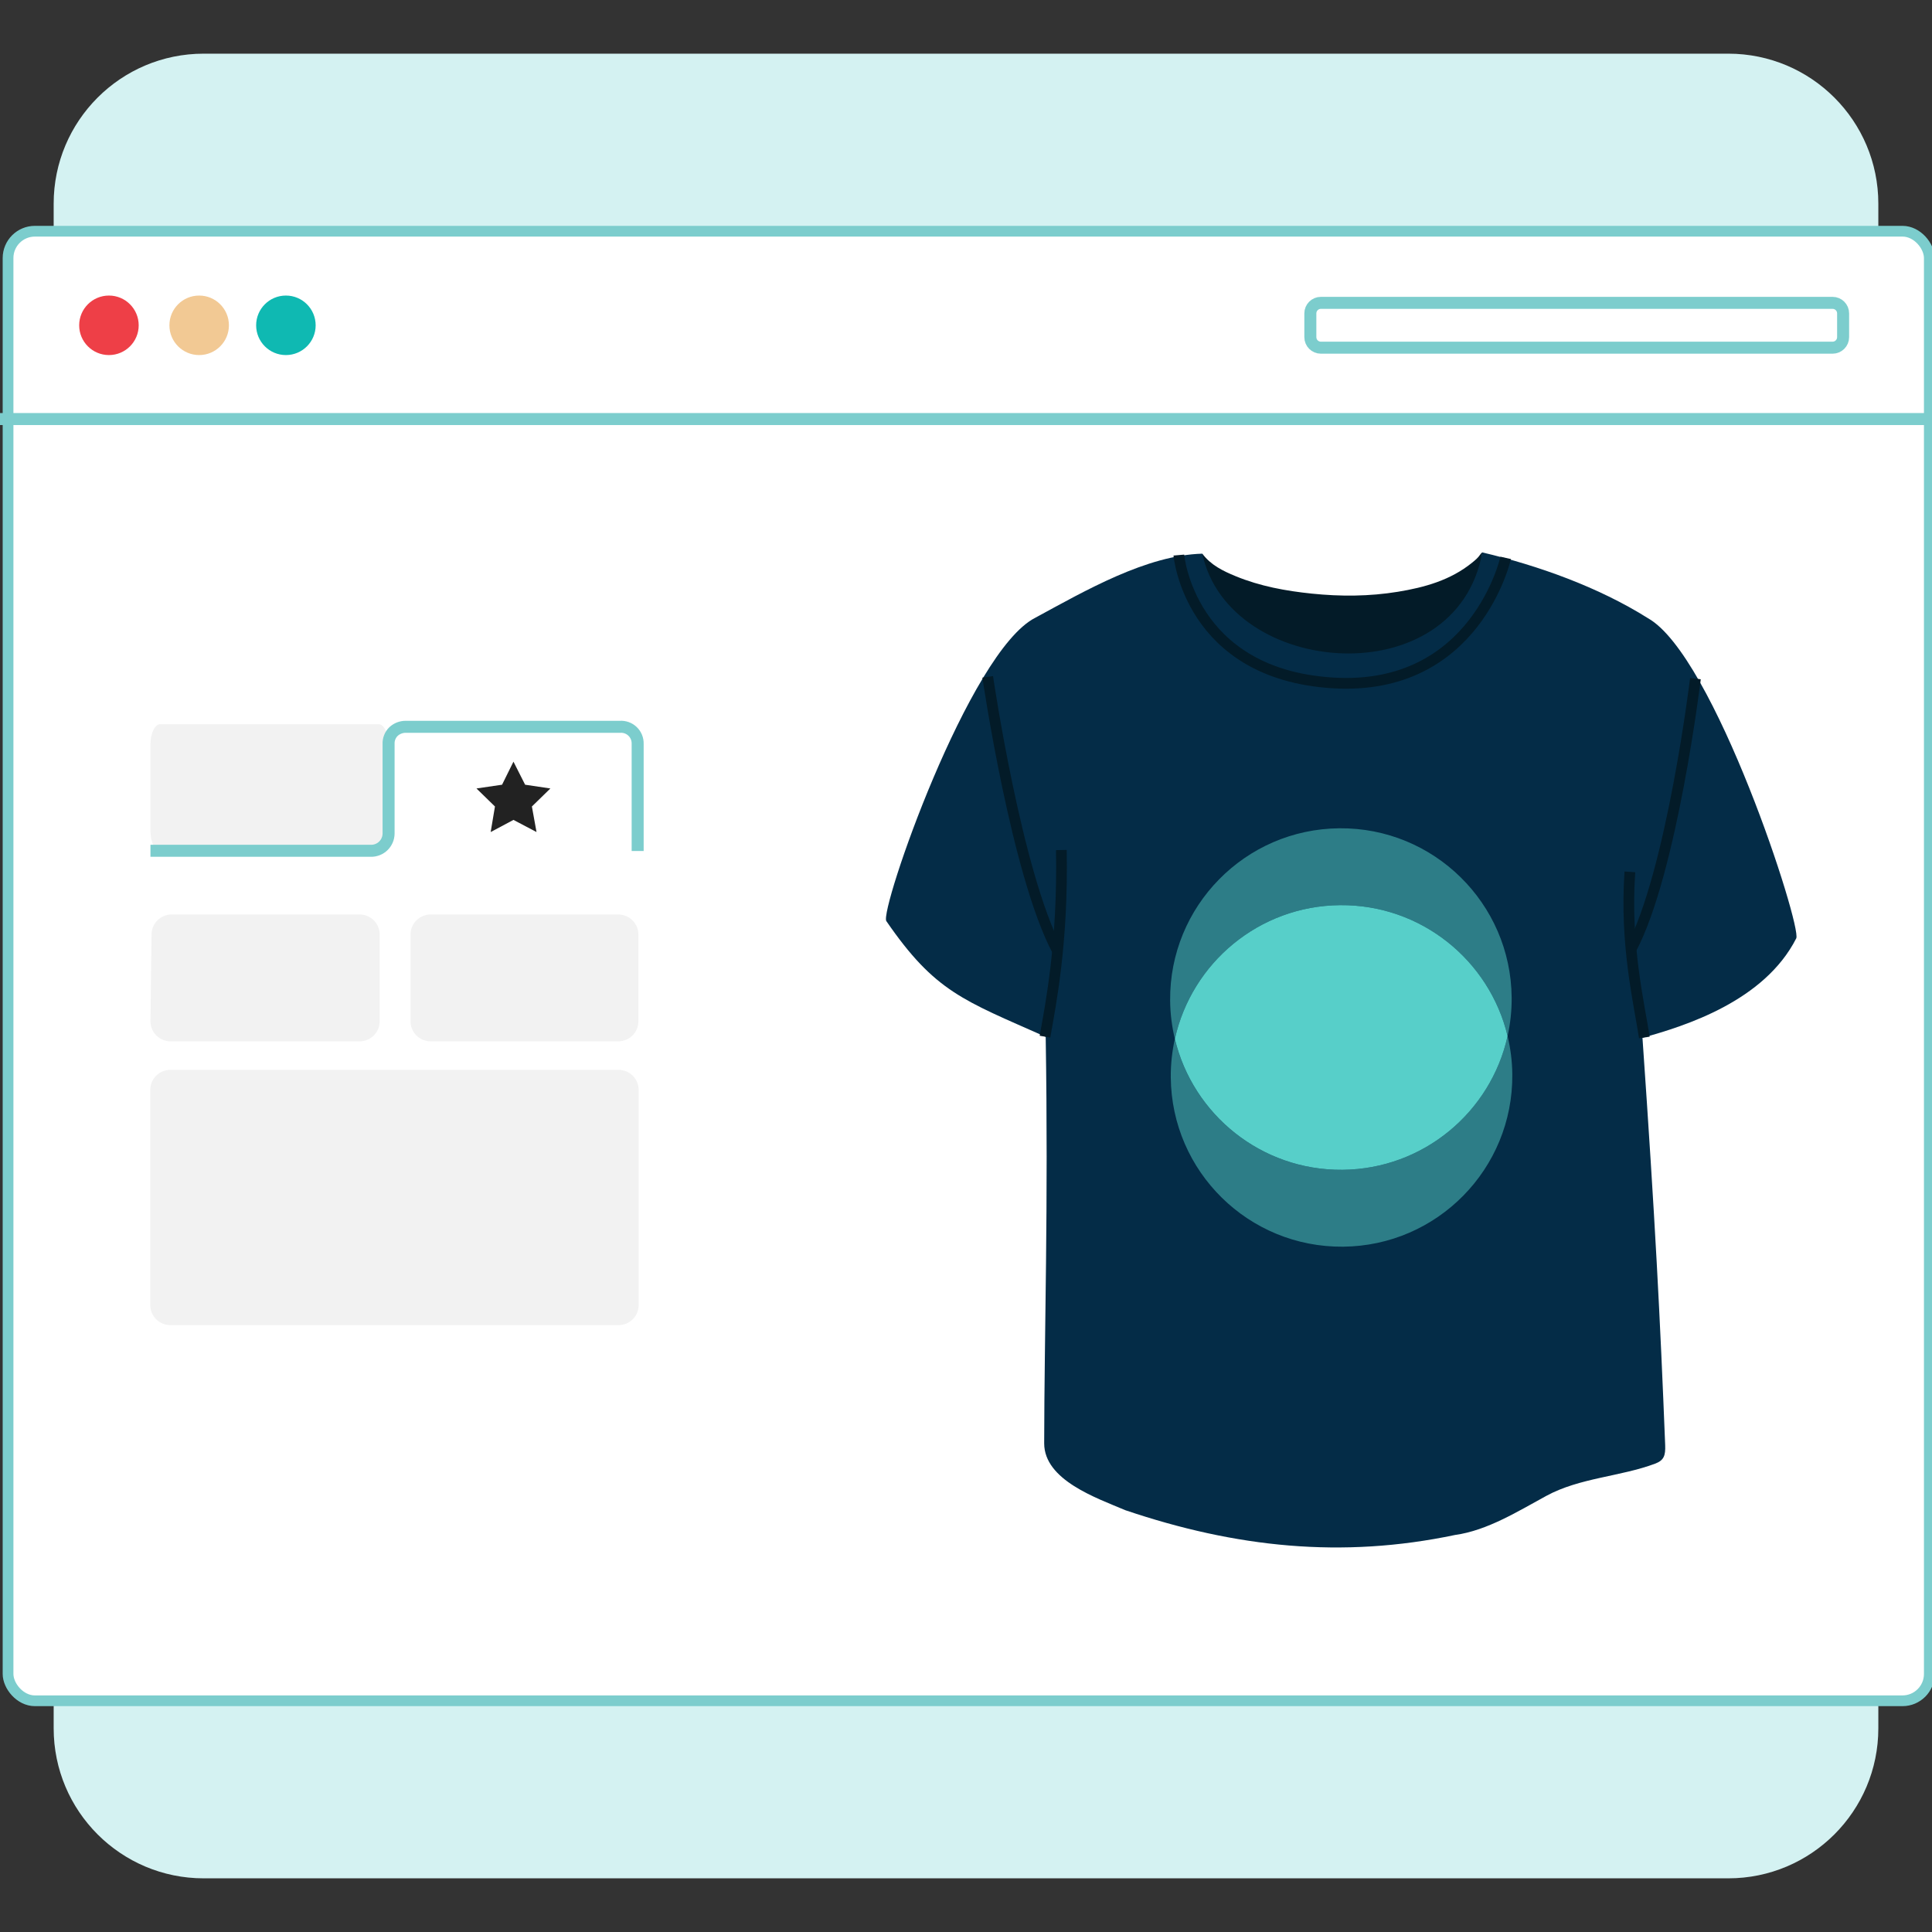 <svg width="180" height="180" viewBox="0 0 180 180" fill="none" xmlns="http://www.w3.org/2000/svg">
<rect x="0" y="0" width="180" height="180" fill="#333333" stroke="none"/>
<g clip-path="url(#clip0_3627_30321)">
<path d="M161.023 5H18.977C11.258 5 5 11.258 5 18.977V161.023C5 168.742 11.258 175 18.977 175H161.023C168.742 175 175 168.742 175 161.023V18.977C175 11.258 168.742 5 161.023 5Z" fill="#D4F2F2"/>
<rect x="0.75" y="21.542" width="179" height="136.916" rx="2.5" fill="white" stroke="#7CCDCD"/>
<path d="M10.149 33.081C11.681 33.081 12.922 31.84 12.922 30.309C12.922 28.777 11.681 27.536 10.149 27.536C8.618 27.536 7.377 28.777 7.377 30.309C7.377 31.84 8.618 33.081 10.149 33.081Z" fill="#EE3F47"/>
<path d="M26.637 33.081C28.168 33.081 29.409 31.84 29.409 30.309C29.409 28.777 28.168 27.536 26.637 27.536C25.106 27.536 23.864 28.777 23.864 30.309C23.864 31.84 25.106 33.081 26.637 33.081Z" fill="#0FB9B2"/>
<path d="M18.556 33.081C20.087 33.081 21.328 31.84 21.328 30.309C21.328 28.777 20.087 27.536 18.556 27.536C17.024 27.536 15.783 28.777 15.783 30.309C15.783 31.84 17.024 33.081 18.556 33.081Z" fill="#F2C994"/>
<path d="M170.739 28.216H123.062C122.521 28.216 122.082 28.655 122.082 29.196V31.413C122.082 31.954 122.521 32.393 123.062 32.393H170.739C171.28 32.393 171.719 31.954 171.719 31.413V29.196C171.719 28.655 171.28 28.216 170.739 28.216Z" stroke="#7CCDCD" stroke-width="1.119" stroke-miterlimit="10"/>
<path d="M0 39.042L180 39.042" stroke="#7CCDCD" stroke-width="1.119" stroke-miterlimit="10"/>
<path d="M14.923 67.472H35.274C35.78 67.472 36.185 68.302 36.185 69.345V77.419C36.185 78.443 35.78 79.293 35.274 79.293H14.923C14.424 79.293 14.018 78.462 14.018 77.419V69.332C14.018 68.302 14.448 67.472 14.923 67.472ZM15.972 85.2H33.5C33.997 85.2 34.474 85.397 34.825 85.748C35.176 86.1 35.374 86.576 35.374 87.073V95.147C35.374 95.644 35.176 96.121 34.825 96.472C34.474 96.823 33.997 97.02 33.5 97.02H15.891C15.394 97.02 14.918 96.823 14.566 96.472C14.215 96.121 14.018 95.644 14.018 95.147L14.117 87.073C14.117 86.579 14.312 86.106 14.659 85.755C15.007 85.404 15.479 85.205 15.972 85.2V85.2ZM40.12 85.2H57.604C58.101 85.2 58.577 85.397 58.929 85.748C59.28 86.1 59.477 86.576 59.477 87.073V95.147C59.477 95.644 59.28 96.121 58.929 96.472C58.577 96.823 58.101 97.02 57.604 97.02H40.12C39.623 97.02 39.146 96.823 38.795 96.472C38.444 96.121 38.246 95.644 38.246 95.147V87.073C38.246 86.576 38.444 86.1 38.795 85.748C39.146 85.397 39.623 85.2 40.12 85.2Z" fill="#F2F2F2"/>
<path d="M59.409 79.286V69.295C59.414 69.081 59.375 68.868 59.294 68.669C59.212 68.471 59.091 68.291 58.936 68.143C58.782 67.994 58.598 67.879 58.396 67.806C58.195 67.732 57.98 67.701 57.766 67.715H37.784C37.364 67.716 36.96 67.877 36.654 68.165C36.502 68.315 36.384 68.496 36.307 68.695C36.229 68.894 36.194 69.107 36.204 69.32V77.669C36.198 78.096 36.023 78.504 35.718 78.803C35.413 79.102 35.002 79.269 34.574 79.267H14.018" stroke="#7CCDCD" stroke-width="1.119" stroke-miterlimit="10"/>
<path d="M15.873 123.46H57.63C58.127 123.46 58.603 123.263 58.955 122.911C59.306 122.56 59.503 122.083 59.503 121.587V101.548C59.503 101.051 59.306 100.575 58.955 100.224C58.603 99.872 58.127 99.675 57.63 99.675H15.873C15.377 99.675 14.9 99.872 14.549 100.224C14.197 100.575 14 101.051 14 101.548V121.605C14.005 122.099 14.204 122.571 14.555 122.918C14.906 123.265 15.38 123.46 15.873 123.46Z" fill="#F2F2F2"/>
<path d="M46.776 73.11L44.391 73.46L46.114 75.139L45.715 77.519L47.838 76.388L49.986 77.519L49.555 75.139L51.278 73.46L48.924 73.11L47.838 70.962L46.776 73.11Z" fill="#222222"/>
<path d="M124.84 62.2C132.995 62.582 137.892 56.517 138.1 51.467C138.027 51.517 137.957 51.586 137.892 51.687C137.707 51.971 137.425 52.203 137.156 52.421C135.136 54.058 132.73 54.727 130.231 55.135C127.571 55.569 124.895 55.582 122.221 55.306C119.793 55.056 117.4 54.619 115.127 53.684C113.949 53.201 112.809 52.648 112.018 51.585C112.018 55.306 116.415 61.806 124.84 62.2Z" fill="#031B28"/>
<path d="M153.519 57.585C148.925 54.696 143.3 52.689 138.099 51.467C135.696 64.809 114.5 63.17 112.016 51.584C106.807 51.733 101.134 55.018 96.477 57.544C90.281 60.65 81.919 84.859 82.578 85.816C87.117 92.414 89.739 93.186 97.425 96.599C97.683 112.513 97.298 124.032 97.284 134.466C97.28 137.899 102.171 139.568 104.852 140.705C115.119 144.176 125.019 145.23 135.572 143.008C138.567 142.596 141.459 140.785 144.069 139.366C147.192 137.669 150.958 137.585 154.23 136.357C155.013 136.051 155.18 135.622 155.141 134.641C154.67 122.76 154.21 113.728 153.025 96.688C157.016 95.588 164.372 93.274 167.351 87.425C167.898 86.352 159.718 61.025 153.519 57.587V57.585ZM107.207 134.465C107.223 134.525 107.229 134.589 107.242 134.65C107.229 134.588 107.22 134.525 107.207 134.465Z" fill="#042C47"/>
<path opacity="0.5" d="M124.852 84.331C132.406 84.265 138.773 89.477 140.46 96.524C140.714 95.37 140.849 94.171 140.838 92.939C140.761 84.153 133.576 77.092 124.789 77.169C116.003 77.246 108.942 84.431 109.019 93.218C109.03 94.45 109.185 95.646 109.46 96.795C111.023 89.72 117.297 84.397 124.852 84.331Z" fill="#57CFC9"/>
<path opacity="0.5" d="M140.898 100.102C140.887 98.87 140.732 97.674 140.457 96.525C138.894 103.6 132.62 108.923 125.065 108.989C117.51 109.055 111.144 103.843 109.457 96.796C109.202 97.95 109.068 99.149 109.079 100.381C109.156 109.167 116.341 116.228 125.128 116.151C133.914 116.074 140.975 108.889 140.898 100.102Z" fill="#57CFC9"/>
<path d="M125.068 108.988C132.622 108.922 138.896 103.599 140.459 96.524C138.772 89.477 132.406 84.265 124.852 84.331C117.297 84.397 111.023 89.72 109.46 96.796C111.147 103.842 117.513 109.054 125.068 108.988Z" fill="#57CFC9"/>
<path d="M109.831 51.715C109.831 51.715 110.799 62.79 124.156 63.624C137.514 64.459 140.28 51.975 140.28 51.975" stroke="#031B28" stroke-miterlimit="10"/>
<path d="M157.959 63.226C157.959 63.226 155.765 81.297 151.961 88.441" stroke="#031B28" stroke-miterlimit="10"/>
<path d="M153.199 96.66C152.731 93.547 151.376 88.032 151.853 81.229" stroke="#031B28" stroke-miterlimit="10"/>
<path d="M92.024 63.061C92.024 63.061 94.71 81.46 98.531 88.603" stroke="#031B28" stroke-miterlimit="10"/>
<path d="M97.358 96.585C97.879 93.636 99.046 87.889 98.884 79.194" stroke="#031B28" stroke-miterlimit="10"/>
</g>
<defs>
<clipPath id="clip0_3627_30321">
<rect width="180" height="180" fill="white"/>
</clipPath>
</defs>
</svg>
